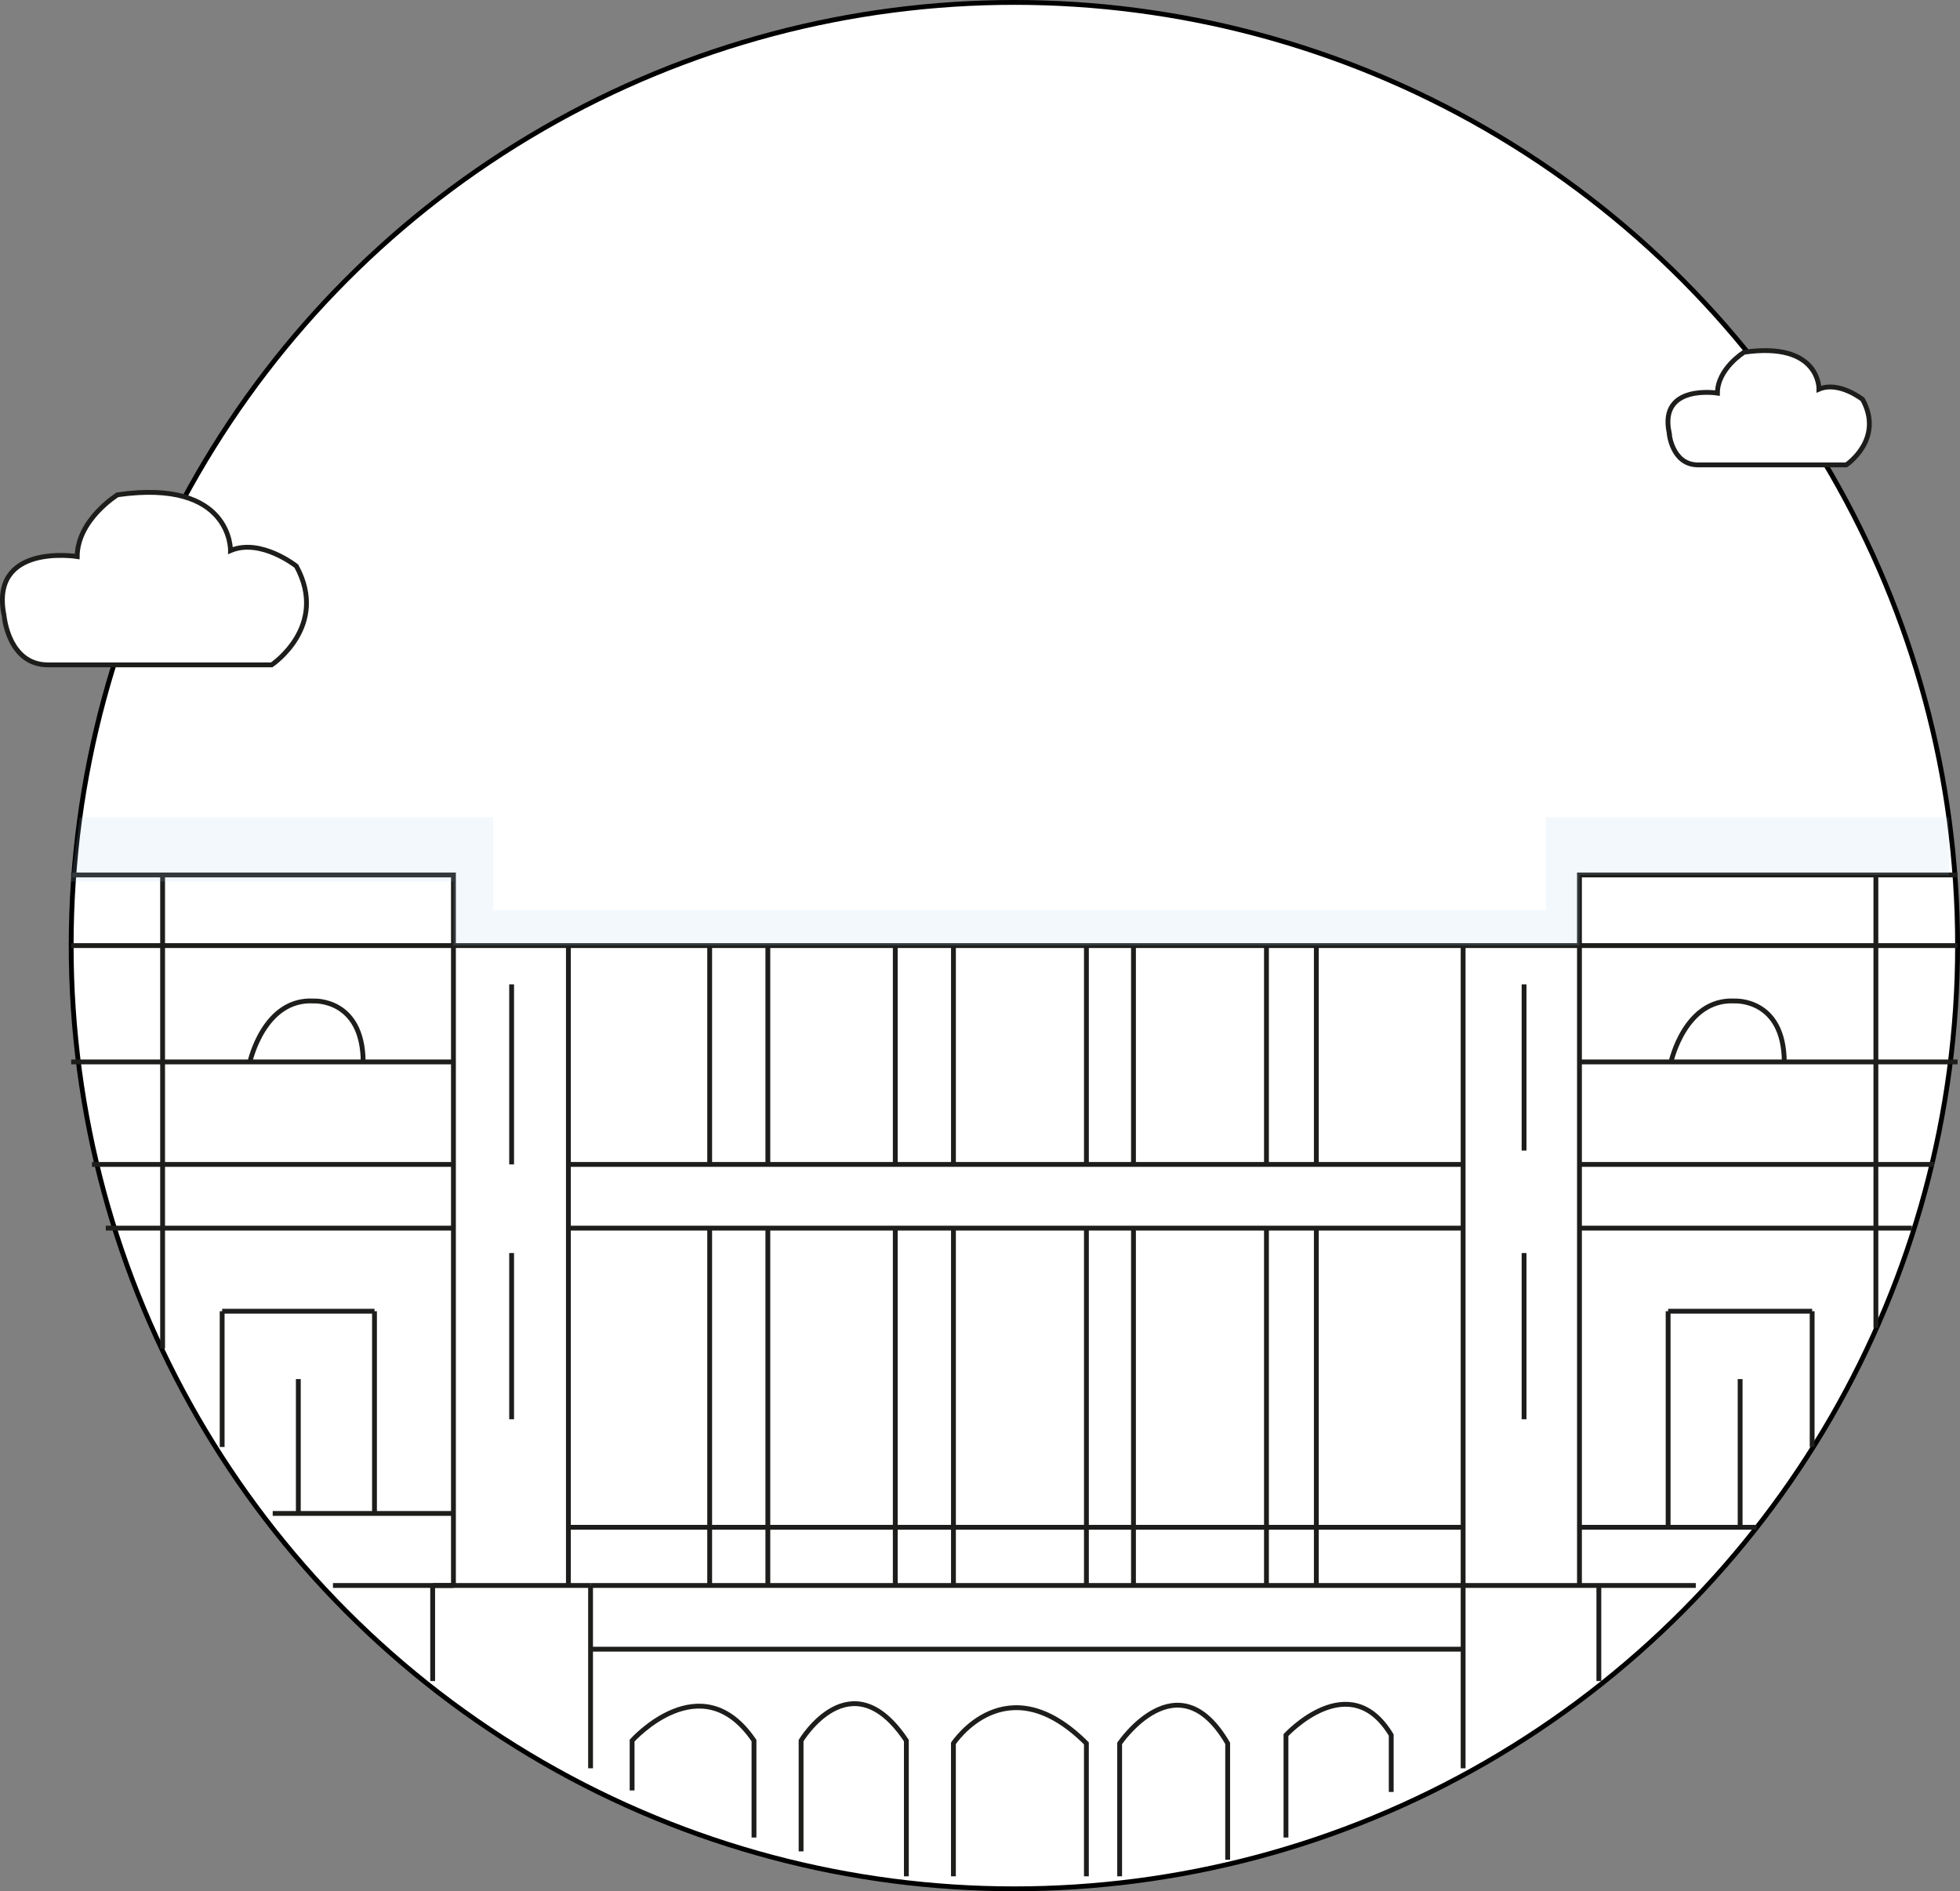 <svg xmlns="http://www.w3.org/2000/svg" viewBox="0 0 811.59 783.12"><rect x="0" y="0" width="811.59" height="783.12" fill="#808080" stroke="none"/><defs><style>.cls-1,.cls-4{fill:#fff;}.cls-1{stroke:#000;}.cls-1,.cls-2,.cls-4{stroke-miterlimit:10;stroke-width:2px;}.cls-2{fill:none;}.cls-2,.cls-4{stroke:#1d1d1b;}.cls-3{fill:#b1d0ef;opacity:0.15;}</style></defs><g id="Capa_7" data-name="Capa 7"><circle class="cls-1" cx="420.03" cy="391.56" r="390.56"/><polyline class="cls-2" points="810.59 362.3 654.02 362.3 654.02 391.55 187.76 391.55 187.76 362.3 29.47 362.3"/><line class="cls-2" x1="67.33" y1="362.3" x2="67.33" y2="558.44"/><line class="cls-2" x1="187.76" y1="391.55" x2="187.76" y2="656.51"/><line class="cls-2" x1="244.54" y1="656.51" x2="179.16" y2="656.51"/><line class="cls-2" x1="179.16" y1="696.08" x2="179.16" y2="656.51"/><line class="cls-2" x1="29.47" y1="391.55" x2="187.76" y2="391.55"/><line class="cls-2" x1="29.47" y1="439.72" x2="187.76" y2="439.72"/><line class="cls-2" x1="38.08" y1="482.16" x2="187.76" y2="482.16"/><line class="cls-2" x1="43.81" y1="508.54" x2="187.76" y2="508.54"/><line class="cls-2" x1="235.36" y1="391.55" x2="235.36" y2="656.51"/><line class="cls-2" x1="112.92" y1="626.68" x2="187.76" y2="626.68"/><line class="cls-2" x1="137.87" y1="656.51" x2="187.76" y2="656.51"/><line class="cls-2" x1="235.36" y1="482.16" x2="605.85" y2="482.16"/><line class="cls-2" x1="605.85" y1="391.55" x2="605.85" y2="656.51"/><line class="cls-2" x1="654.02" y1="391.55" x2="654.02" y2="656.51"/><line class="cls-2" x1="776.76" y1="362.3" x2="776.76" y2="549.83"/><line class="cls-2" x1="545.06" y1="391.55" x2="545.06" y2="482.16"/><line class="cls-2" x1="524.41" y1="391.55" x2="524.41" y2="482.16"/><line class="cls-2" x1="469.35" y1="482.16" x2="469.35" y2="391.55"/><line class="cls-2" x1="449.86" y1="391.55" x2="449.86" y2="482.16"/><line class="cls-2" x1="394.8" y1="482.16" x2="394.8" y2="391.55"/><line class="cls-2" x1="370.71" y1="391.55" x2="370.71" y2="482.16"/><line class="cls-2" x1="317.95" y1="482.16" x2="317.95" y2="391.55"/><line class="cls-2" x1="293.86" y1="391.55" x2="293.86" y2="482.16"/><line class="cls-2" x1="293.86" y1="508.54" x2="293.86" y2="656.51"/><line class="cls-2" x1="317.95" y1="656.51" x2="317.95" y2="508.54"/><line class="cls-2" x1="244.54" y1="656.51" x2="702.2" y2="656.51"/><line class="cls-2" x1="605.85" y1="732.21" x2="605.85" y2="656.51"/><line class="cls-2" x1="662.05" y1="656.51" x2="662.05" y2="696.08"/><line class="cls-2" x1="244.54" y1="732.21" x2="244.54" y2="656.51"/><line class="cls-2" x1="244.54" y1="682.89" x2="605.85" y2="682.89"/><line class="cls-2" x1="545.06" y1="508.54" x2="545.06" y2="656.51"/><line class="cls-2" x1="524.41" y1="656.51" x2="524.41" y2="508.54"/><line class="cls-2" x1="469.35" y1="508.54" x2="469.35" y2="656.51"/><line class="cls-2" x1="449.86" y1="656.51" x2="449.86" y2="508.54"/><line class="cls-2" x1="394.8" y1="508.54" x2="394.8" y2="656.51"/><line class="cls-2" x1="370.71" y1="656.51" x2="370.71" y2="508.54"/><line class="cls-2" x1="810.59" y1="439.72" x2="654.02" y2="439.72"/><line class="cls-2" x1="654.02" y1="482.16" x2="800.84" y2="482.16"/><line class="cls-2" x1="791.67" y1="508.54" x2="654.02" y2="508.54"/><line class="cls-2" x1="605.85" y1="508.54" x2="235.36" y2="508.54"/><line class="cls-2" x1="727.43" y1="632.42" x2="654.02" y2="632.42"/><line class="cls-2" x1="605.85" y1="632.42" x2="235.36" y2="632.42"/><line class="cls-2" x1="690.73" y1="632.42" x2="690.73" y2="542.95"/><line class="cls-2" x1="750.37" y1="542.95" x2="690.73" y2="542.95"/><line class="cls-2" x1="750.37" y1="599.16" x2="750.37" y2="542.95"/><line class="cls-2" x1="654.02" y1="391.55" x2="810.59" y2="391.55"/><line class="cls-2" x1="155.07" y1="626.68" x2="155.07" y2="542.95"/><line class="cls-2" x1="91.99" y1="542.95" x2="155.07" y2="542.95"/><line class="cls-2" x1="91.99" y1="599.16" x2="91.99" y2="542.95"/><line class="cls-2" x1="123.53" y1="626.68" x2="123.53" y2="571.05"/><line class="cls-2" x1="720.55" y1="632.42" x2="720.55" y2="571.05"/><line class="cls-2" x1="211.85" y1="407.6" x2="211.85" y2="482.16"/><line class="cls-2" x1="211.85" y1="518.86" x2="211.85" y2="587.69"/><line class="cls-2" x1="631.08" y1="587.69" x2="631.08" y2="518.86"/><line class="cls-2" x1="631.08" y1="476.42" x2="631.08" y2="407.6"/><path class="cls-2" d="M5135,567.7s5.74-26.38,26.38-25.23c0,0,20.36-1.15,20.51,25.23" transform="translate(-5031.51 -127.98)"/><path class="cls-2" d="M5723.45,567.7s5.74-26.38,26.39-25.23c0,0,20.35-1.15,20.5,25.23" transform="translate(-5031.51 -127.98)"/><path class="cls-2" d="M5293.25,869.37V848.72s28.68-32.11,50.47,0v40.15" transform="translate(-5031.51 -127.98)"/><path class="cls-2" d="M5363.22,894.6V848.72s20.65-34.41,43.59,0v56.21" transform="translate(-5031.51 -127.98)"/><path class="cls-2" d="M5426.3,904.93V849.87s21.8-33.26,55.06,0v55.06" transform="translate(-5031.51 -127.98)"/><path class="cls-2" d="M5495.13,904.93V849.87s24.08-35.56,44.73,0v48.18" transform="translate(-5031.51 -127.98)"/><path class="cls-2" d="M5564,888.87V846.43s26.38-28.68,43.58,0V870" transform="translate(-5031.51 -127.98)"/><polygon class="cls-3" points="33.06 338.44 204.21 338.44 204.21 376.92 640.07 376.92 640.07 338.44 807 338.44 807 362.3 654.02 362.3 654.02 391.55 187.76 391.55 187.76 364.99 29.47 364.99 33.06 338.44"/><path class="cls-4" d="M5051.41,403.29H5144s23.85-15.9,10.22-40.89c0,0-14.77-11.74-27.26-6.44,0,0,.71-29.91-46.79-23.1,0,0-16.57,10.22-16.7,25.56,0,0-36.52-5.87-30.25,24.61C5033.23,383,5034.91,403.29,5051.41,403.29Z" transform="translate(-5031.51 -127.98)"/><path class="cls-4" d="M5734.62,320.48H5796s15.81-10.53,6.78-27.09c0,0-9.79-7.78-18.07-4.27,0,0,.48-19.82-31-15.3,0,0-11,6.77-11.06,16.93,0,0-24.2-3.88-20,16.31C5722.58,307.06,5723.69,320.48,5734.62,320.48Z" transform="translate(-5031.51 -127.98)"/></g></svg>
